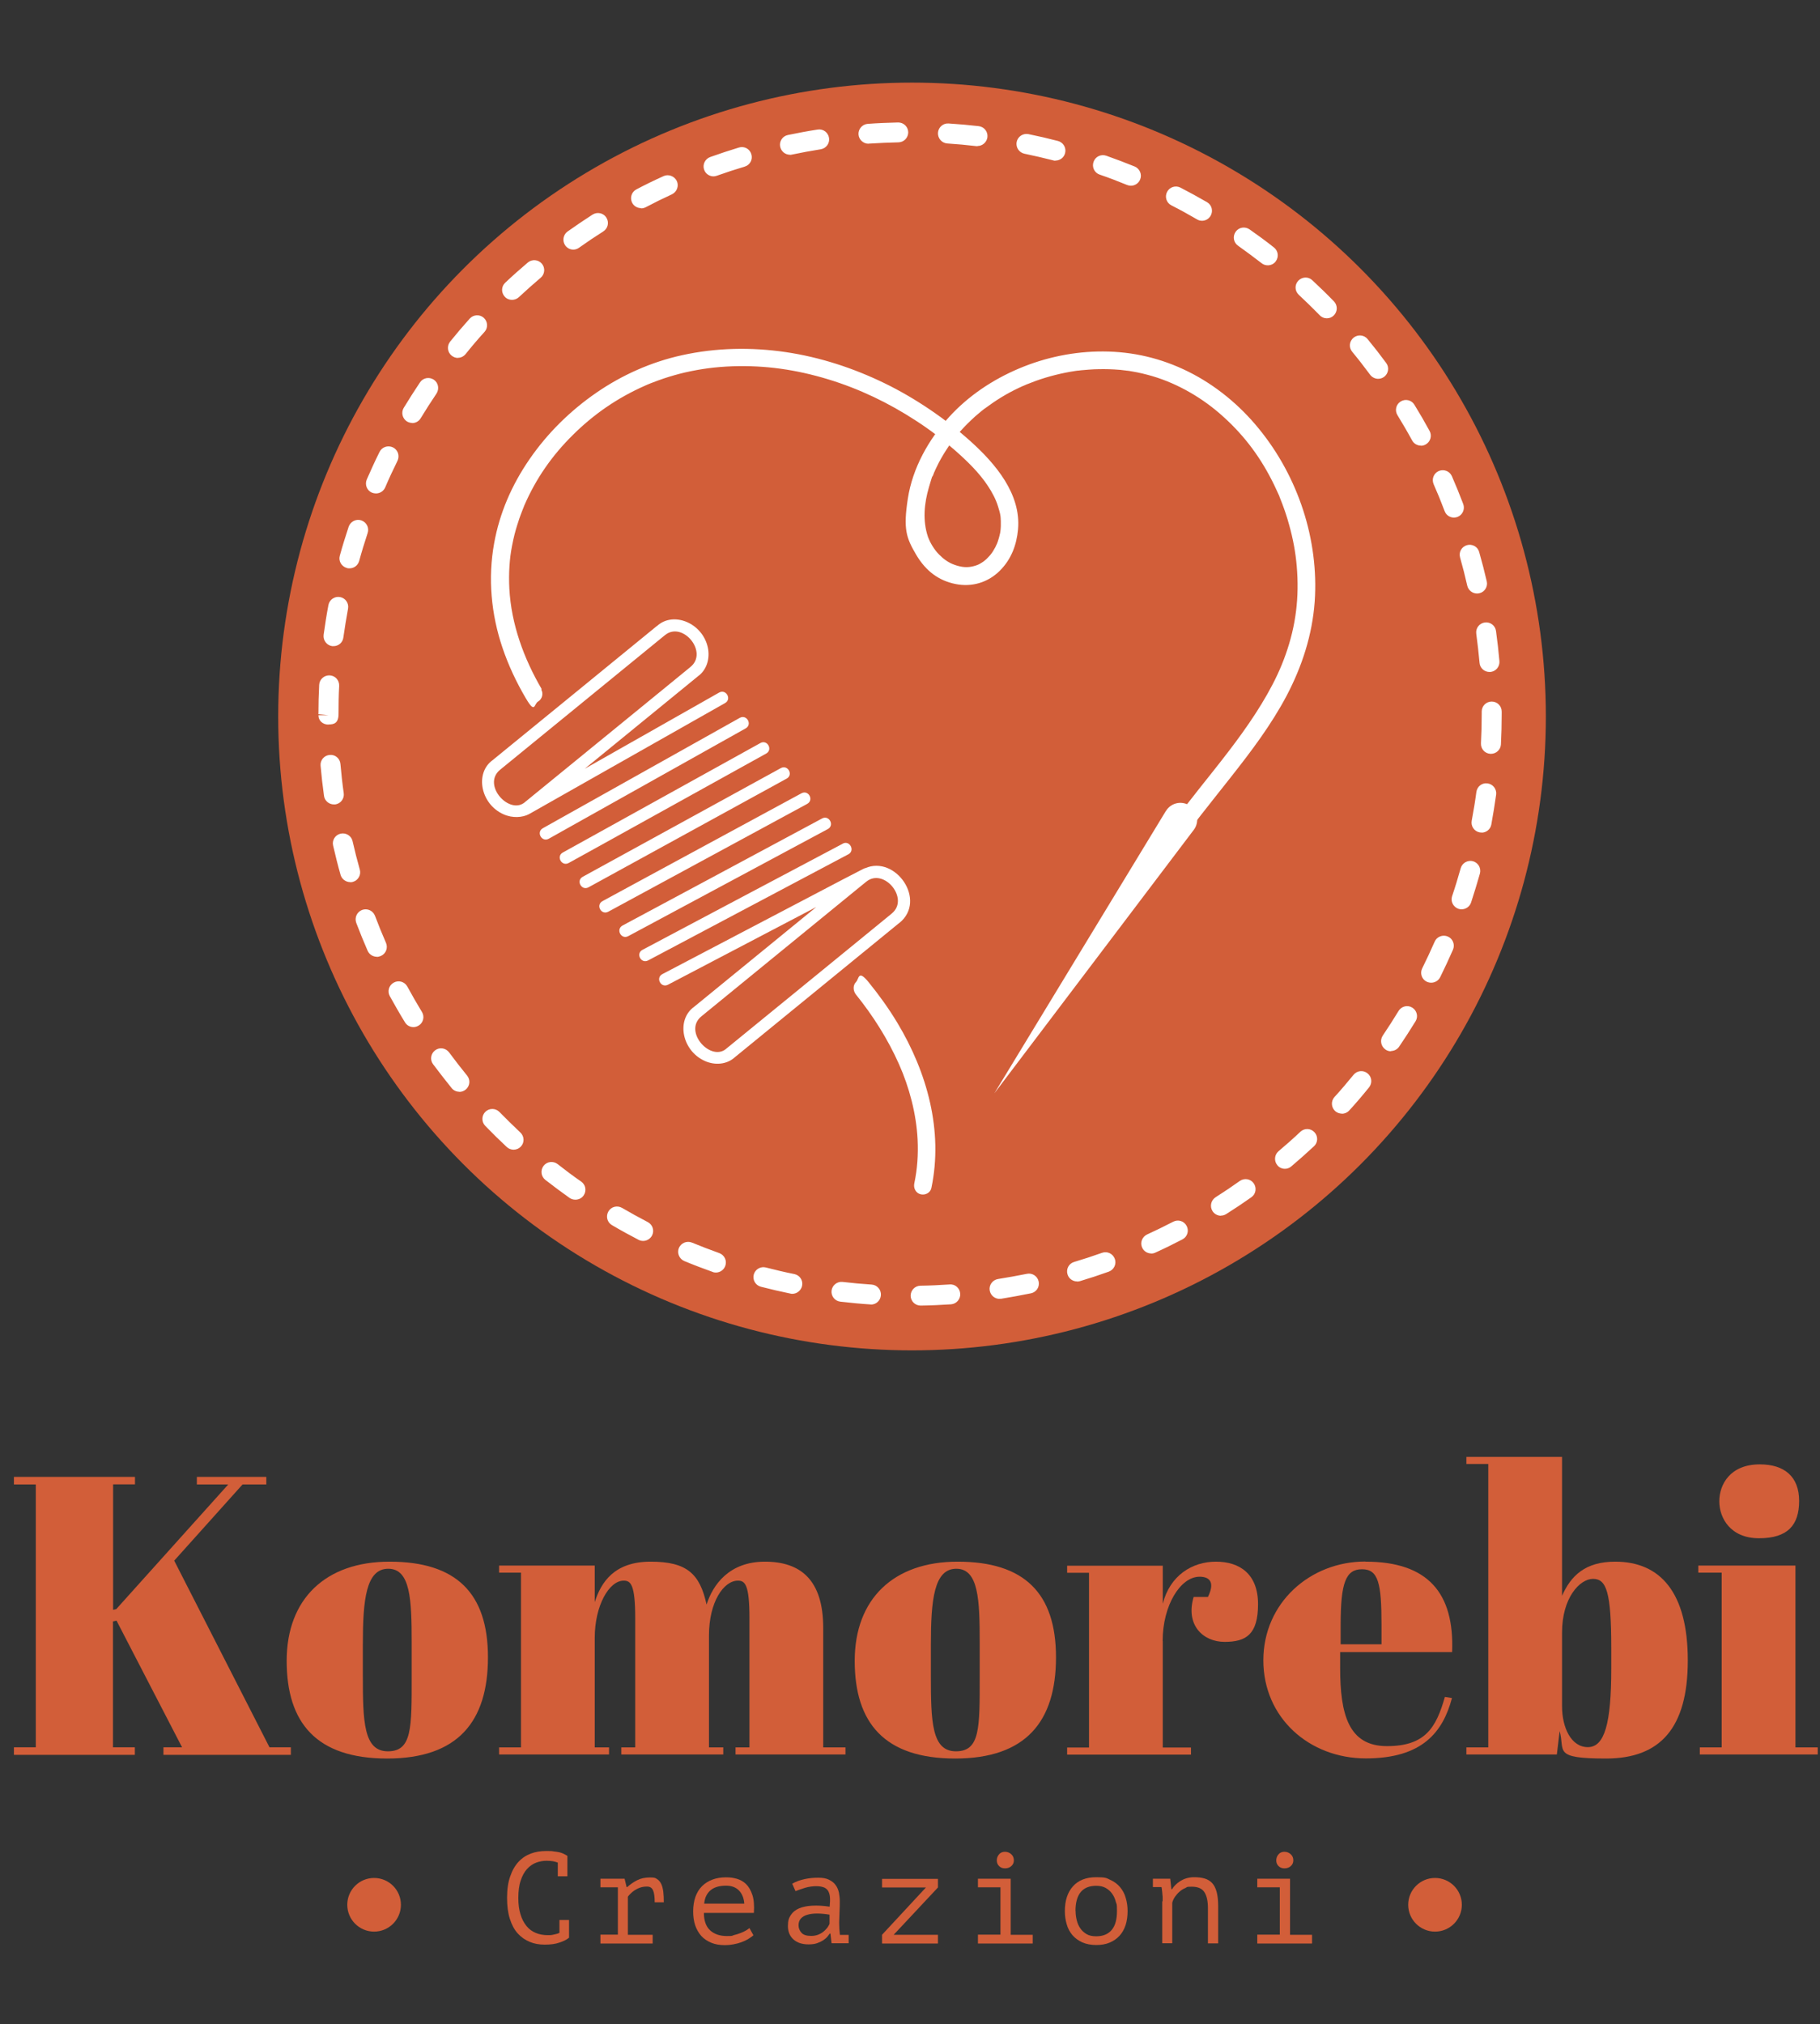 <svg viewBox="0 0 1438.6 1600" version="1.1" xmlns="http://www.w3.org/2000/svg" id="Livello_1">
  
  <rect x="0" y="0" width="1438.6" height="1600" fill="#333333" stroke="none"/>
  
  <defs>
    <style>
      .st0 {
        fill-rule: evenodd;
      }

      .st0, .st1 {
        fill: #fff;
      }

      .st2 {
        fill: #d25e39;
      }
    </style>
  </defs>
  <g>
    <circle r="501" cy="566.3" cx="720.9" class="st2"></circle>
    <path d="M428.2,544.7c-14.2-24.3-24.1-51.4-25.6-79.5-.3-5.9-.3-11.9.1-17.8s.9-10.1,2.1-16.3,2.4-11,4.1-16.3,1.7-5.3,2.7-8,1-2.6,1.5-3.9.5-1.3.8-2c.3-.8.4-.9.1-.3.1-.3.3-.6.4-1,9.3-21.5,22.1-39.7,38.4-55.8,16.5-16.4,35.2-29.3,56.9-38.9s.9-.4,1.3-.6c0,0,2.1-.9,1-.4,1.3-.6,2.7-1.1,4-1.6,2.9-1.1,5.8-2.2,8.8-3.2,5.5-1.8,11-3.4,16.6-4.7,12.8-2.9,24.3-4.4,37.5-4.9,26.1-.9,50.7,2.7,75.7,10.3,24.6,7.5,47.6,18.5,69.4,32.7,11.1,7.2,20.7,14.5,30.6,23.2s19.4,17.9,26.3,28.4c3.5,5.3,6.3,10.6,8,16.2s1.7,5.9,2.1,8.9c-.2-1.6,0,.6,0,.7,0,.5,0,1.1.1,1.6,0,1.4,0,2.8,0,4.3s-.2,2.6-.3,3.9c.2-1.6-.1.6-.1.7-.1.6-.2,1.3-.4,1.9-.3,1.3-.6,2.6-1,3.8s-.4,1.3-.6,1.9-1,2.7-.5,1.4c-.9,2.2-2,4.3-3.3,6.3s-.7,1.1-1.1,1.6-1.4,1.8-.4.6c-.9,1.1-1.9,2.2-3,3.3s-.9.9-1.4,1.3-1.7,1.4-.5.5c-1,.8-2,1.4-3.1,2.1s-1.1.6-1.6.9-2,.9-.6.3c-1.2.5-2.4.9-3.6,1.2-4.9,1.3-9.5.9-14.9-1s-9-4.8-12.5-8.3-7-9.1-8.7-13.9c-4.3-12.8-3-26.4.8-39.3s2-6.3,3.2-9.3.5-1.2.7-1.8c.8-2-.6,1.2.3-.7s1.2-2.8,1.9-4.1c2.2-4.7,4.8-9.2,7.6-13.5s2.8-4.3,4.4-6.4.8-1,1.1-1.6,1.4-1.8.5-.6c.8-1,1.6-2,2.4-3,3.4-4.1,7.1-8,11-11.7s3.8-3.5,5.8-5.2,1.6-1.4,2.5-2.1,1-.8,1.5-1.2c.3-.3.7-.5,1-.8-.6.4-.5.4.1,0,4.3-3.2,8.8-6.3,13.4-9.1s9.1-5.2,13.8-7.4,2.4-1.1,3.6-1.6,1.2-.5,1.8-.8c2-.9-1.3.5.7-.3s4.9-1.9,7.3-2.8c10.1-3.6,20.5-6.2,31.1-7.8s1.3-.2,1.9-.3c-1.6.2.6,0,.7,0,1.3-.2,2.6-.3,3.9-.4,2.7-.3,5.4-.4,8.2-.6,5.3-.2,10.7-.2,16,.1s5.2.4,7.8.7,1.1.1,1.6.2,1.8.2.4,0c1.5.2,3,.4,4.5.7,5.4.9,10.7,2.2,15.9,3.7,20.6,6.1,40.3,17.7,56.1,32.1,17.3,15.6,30.1,33.1,40.3,54.2,1.1,2.3,2.2,4.7,3.3,7.1s.6,1.3.8,2c-.5-1.2.4,1,.4,1,.6,1.5,1.2,3.1,1.8,4.6,2,5.3,3.8,10.7,5.3,16.2,3.2,11.3,5.2,22.3,6.1,33,2.1,24.3-.6,46.9-8.8,69.9-3.8,10.8-8.5,20.7-14.5,31.3s-12.8,20.9-19.9,30.8c-14.4,20.1-30.1,38.7-45.5,58.7-7.6,9.9-15.1,19.9-22.1,30.2s-.6,7.7,2.5,9.6,7.4.6,9.6-2.5c14.7-21.7,30.7-40.9,46.9-61.6,16-20.3,31.7-41.1,43.8-64,12.2-23.2,20.3-48.1,22.2-74.4,1.7-24.3-1.6-49.1-9.1-72.2-7.6-23.4-19.4-45.3-35-64.4-15.1-18.6-34.2-34.4-55.7-45.1s-43.9-15.9-67.4-16c-22.8-.1-45.6,4.6-66.6,13.5s-39.9,21.6-55.1,38.2c-16.3,17.8-29,40.5-32.7,64.6s-1.3,30.9,6.5,44.2,18.2,20.7,31.2,23.3,25.6-1.2,34.9-10.4,13.4-20.7,14.5-32.8c2.5-28-17.9-51.9-37.3-69.4s-43.5-34.1-68.2-46.1-51-20.6-78.1-24.6c-27.3-4-55.1-3.5-82.2,2.5-24.1,5.3-47.2,15.6-67.5,29.6-20.6,14.2-38.6,31.9-52.8,52.5s-23.7,42.7-28,66.5c-5,27.6-2.4,56.1,6.6,82.6,4.7,13.9,11,27.3,18.5,40s6.3,4.4,9.6,2.5,4.4-6.3,2.5-9.6h0Z" class="st1"></path>
    <path d="M736.2,939c9.5-45.3-3.4-91.5-26.9-130.6-6.8-11.3-14.5-22-22.8-32.2s-7.4-2.5-9.9,0-2.4,6.9,0,9.9c13.4,16.6,25.2,35.2,34,55,8.2,18.4,13.7,39.4,14.7,59.4.6,12-.2,23.5-2.6,34.8-.8,3.7,1.1,7.6,4.9,8.6s7.8-1.2,8.6-4.9h0Z" class="st1"></path>
    <path d="M921.6,640.9l-135.6,223.2,157.6-208.2c4.8-6.3,3-15.5-3.8-19.5h0c-6.3-3.7-14.4-1.7-18.2,4.6Z" class="st1"></path>
    <path d="M519.3,494.8c12.9-11.9,36-2.5,40.2,17,1.8,8.4-.7,17.6-7.8,22.7-29.8,24.4-59.7,48.7-89.5,73.1,25.5-14.5,56.4-31.9,106.2-60.2,5.5-3.1,10.2,5.2,4.7,8.3-47.8,27.1-138.4,78.4-155,87.8-5.1,2.7-13,3.3-20.1.1-18.1-8-22.9-32.5-8.6-42.8,0,0,130-106.1,129.9-106.1ZM545.8,527.1c14.3-11.6-6.2-36.5-20.2-25.1-58.5,47.8-71.2,58.1-130.3,106.4-14.8,12.1,7.9,36.7,20.1,25.2,0,0,139.1-113.5,130.4-106.5ZM710.9,729.4c-43.3,35.4-86.6,70.7-129.9,106.1-6.5,6-15.9,6.6-23.8,3.1-18.2-8.1-22.9-32.5-8.6-42.8,32.2-26.3,64.4-52.6,96.6-78.9-38.3,20-105.4,55.3-117.2,61.4-5.6,2.9-10-5.5-4.4-8.4,168.5-88.4,159.1-83.5,160.3-83.7,23.9-10.5,49,25.3,27.1,43.2ZM704.9,722c14.3-11.7-6.3-36.5-20.2-25.1-19.4,15.8,58.4-47.7-130.3,106.4-14.8,12.1,7.9,36.7,20.1,25.2,0,0,139.1-113.5,130.4-106.5ZM666.1,666.8c5.5-3,10,5.5,4.5,8.4-49.2,26.1-125.6,66.6-158.3,83.9-5.6,2.9-10-5.5-4.4-8.4,0,0,116.1-61.6,158.3-83.9ZM649.8,646.9c5.5-3,10.1,5.4,4.5,8.4-8.2,4.4-146.8,78.7-157.7,84.6-5.6,3-10-5.4-4.5-8.4,0,0,113.3-60.7,157.7-84.6ZM633.5,627c5.5-3,10.1,5.3,4.5,8.4-76.9,41.7-136.7,74.1-157.2,85.2-5.6,3-10.1-5.4-4.5-8.4,0,0,32.9-17.9,157.2-85.2ZM617.2,607.1c5.5-3,10.1,5.3,4.6,8.3-32.3,17.7-36.6,20.1-156.6,85.9-5.5,3-10.1-5.3-4.6-8.3,0,0,145.9-80,156.6-85.9ZM601,587.3c5.5-3.1,10.1,5.3,4.6,8.3-173.3,96.1-124.6,69.1-156.1,86.5-5.5,3-10.1-5.3-4.6-8.3,0,0,145.5-80.6,156.1-86.5ZM584.7,567.4c5.5-3.1,10.2,5.2,4.7,8.3-172.4,96.6-122.4,68.6-155.6,87.2-5.5,3.1-10.2-5.2-4.7-8.3,0,0,82.6-46.3,155.6-87.2Z" class="st0"></path>
    <path d="M727.7,1031.9c-4.3,0-7.8-3.4-7.9-7.7,0-4.4,3.4-7.9,7.7-8,7.8-.1,15.5-.5,23.1-1,4.5-.4,8.1,3,8.4,7.3.3,4.3-3,8.1-7.3,8.4-7.9.5-15.9.9-23.9,1h-.1ZM688.5,1031c-.2,0-.4,0-.5,0-8-.5-15.9-1.3-23.8-2.2-4.3-.5-7.4-4.4-6.9-8.7.5-4.3,4.5-7.4,8.7-6.9,7.6.9,15.3,1.6,23,2.1,4.3.3,7.6,4,7.3,8.4-.3,4.2-3.7,7.4-7.9,7.4ZM790.1,1026.6c-3.8,0-7.2-2.8-7.8-6.7-.7-4.3,2.3-8.3,6.6-9,7.7-1.2,15.2-2.6,22.8-4.1,4.2-.9,8.4,1.8,9.3,6.1.9,4.3-1.8,8.4-6.1,9.3-7.8,1.6-15.6,3-23.5,4.3-.4,0-.8,0-1.2,0ZM626.3,1022.6c-.5,0-1.1,0-1.6-.2-7.8-1.6-15.6-3.4-23.3-5.4-4.2-1.1-6.7-5.4-5.6-9.6,1.1-4.2,5.5-6.7,9.6-5.6,7.4,1.9,14.9,3.7,22.5,5.2,4.3.9,7,5,6.1,9.3-.8,3.7-4.1,6.3-7.7,6.3ZM851.3,1012.8c-3.4,0-6.5-2.2-7.5-5.6-1.3-4.2,1.1-8.6,5.3-9.8,7.4-2.2,14.7-4.6,22-7.2,4.2-1.5,8.6.7,10.1,4.8,1.5,4.1-.7,8.6-4.8,10.1-7.5,2.7-15.1,5.2-22.8,7.5-.8.2-1.5.3-2.3.3ZM565.9,1005.8c-.9,0-1.8-.1-2.6-.5-7.5-2.7-15-5.5-22.4-8.6-4-1.7-5.9-6.3-4.3-10.3,1.7-4,6.3-5.9,10.3-4.3,7.1,2.9,14.3,5.7,21.6,8.3,4.1,1.5,6.3,6,4.8,10.1-1.1,3.2-4.2,5.3-7.4,5.3ZM910,990.7c-3,0-5.9-1.7-7.2-4.6-1.8-4,0-8.6,3.9-10.4,7-3.2,13.9-6.6,20.7-10.1,3.9-2,8.6-.5,10.6,3.4,2,3.9.5,8.6-3.4,10.6-7.1,3.7-14.2,7.2-21.5,10.5-1.1.5-2.2.7-3.3.7ZM508.3,980.8c-1.2,0-2.5-.3-3.6-.9-7.1-3.7-14.1-7.5-21-11.6-3.8-2.2-5-7-2.8-10.8,2.2-3.8,7-5,10.8-2.8,6.7,3.9,13.4,7.6,20.3,11.2,3.9,2,5.4,6.8,3.4,10.6-1.4,2.7-4.2,4.3-7,4.3ZM965.1,960.9c-2.6,0-5.2-1.3-6.7-3.7-2.3-3.7-1.2-8.5,2.4-10.9,6.5-4.1,12.9-8.4,19.2-12.9,3.6-2.5,8.5-1.7,11,1.9,2.5,3.6,1.7,8.5-1.9,11-6.5,4.6-13.1,9-19.9,13.3-1.3.8-2.8,1.2-4.2,1.2ZM454.7,948.2c-1.6,0-3.2-.5-4.5-1.4-6.5-4.6-12.9-9.4-19.2-14.3-3.4-2.7-4-7.6-1.3-11.1,2.7-3.4,7.6-4,11.1-1.3,6.1,4.8,12.2,9.4,18.6,13.8,3.6,2.5,4.4,7.4,1.9,11-1.5,2.2-4,3.3-6.5,3.3ZM1015.7,923.8c-2.2,0-4.5-.9-6-2.8-2.8-3.3-2.4-8.3.9-11.1,5.9-5,11.7-10.1,17.3-15.4,3.2-3,8.2-2.8,11.1.4,3,3.2,2.8,8.2-.4,11.1-5.8,5.4-11.8,10.7-17.9,15.9-1.5,1.3-3.3,1.9-5.1,1.9ZM406,908.7c-1.9,0-3.9-.7-5.4-2.1-5.8-5.4-11.5-11-17.1-16.8-3-3.1-2.9-8.1.2-11.1,3.1-3,8.1-2.9,11.1.2,5.4,5.5,10.9,10.9,16.5,16.2,3.2,3,3.4,8,.4,11.1-1.6,1.7-3.7,2.5-5.8,2.5ZM1060.7,880.2c-1.9,0-3.8-.7-5.3-2-3.2-2.9-3.5-7.9-.6-11.1,5.2-5.7,10.2-11.6,15.1-17.6,2.8-3.4,7.7-3.9,11.1-1.1,3.4,2.7,3.9,7.7,1.1,11.1-5,6.2-10.2,12.3-15.6,18.2-1.6,1.7-3.7,2.6-5.9,2.6ZM363.1,862.9c-2.3,0-4.6-1-6.1-2.9-5-6.2-9.9-12.5-14.7-18.9-2.6-3.5-1.8-8.4,1.7-11,3.5-2.6,8.4-1.8,11,1.7,4.6,6.2,9.3,12.3,14.2,18.3,2.8,3.4,2.3,8.3-1.1,11.1-1.5,1.2-3.2,1.8-5,1.8ZM1099.5,830.9c-1.5,0-3.1-.4-4.4-1.4-3.6-2.5-4.5-7.4-2.1-11,4.3-6.4,8.5-12.9,12.5-19.5,2.3-3.7,7.1-4.9,10.8-2.6,3.7,2.3,4.9,7.1,2.6,10.8-4.2,6.8-8.5,13.5-13,20.1-1.5,2.2-4,3.4-6.5,3.4ZM326.8,811.8c-2.7,0-5.2-1.3-6.7-3.8-4.2-6.8-8.1-13.7-12-20.7-2.1-3.8-.7-8.6,3.2-10.7,3.8-2.1,8.6-.7,10.7,3.2,3.7,6.8,7.5,13.4,11.5,20,2.3,3.7,1.1,8.6-2.6,10.8-1.3.8-2.7,1.2-4.1,1.2ZM1131.2,776.7c-1.2,0-2.4-.3-3.5-.8-3.9-1.9-5.5-6.7-3.5-10.6,3.4-6.9,6.7-13.9,9.8-21,1.7-4,6.4-5.8,10.4-4.1,4,1.7,5.8,6.4,4.1,10.4-3.2,7.3-6.6,14.6-10.1,21.7-1.4,2.8-4.2,4.4-7.1,4.4ZM297.8,756.2c-3,0-5.9-1.8-7.2-4.7-3.2-7.3-6.2-14.7-9-22.1-1.5-4.1.5-8.6,4.6-10.2,4.1-1.5,8.6.5,10.2,4.6,2.7,7.2,5.6,14.3,8.7,21.4,1.7,4,0,8.6-4.1,10.4-1,.4-2.1.7-3.2.7ZM1155.3,718.7c-.8,0-1.7-.1-2.5-.4-4.1-1.4-6.4-5.9-5-10,2.5-7.3,4.7-14.7,6.8-22.1,1.2-4.2,5.6-6.6,9.7-5.5,4.2,1.2,6.6,5.5,5.5,9.7-2.2,7.7-4.5,15.3-7,22.9-1.1,3.3-4.2,5.4-7.5,5.4ZM276.8,697.2c-3.4,0-6.6-2.3-7.6-5.7-2.2-7.7-4.1-15.4-5.9-23.2-1-4.2,1.7-8.5,6-9.4,4.2-.9,8.5,1.7,9.4,6,1.7,7.5,3.6,15,5.7,22.4,1.2,4.2-1.3,8.5-5.4,9.7-.7.2-1.4.3-2.1.3ZM1171.1,658c-.5,0-1,0-1.5-.1-4.3-.8-7.1-4.9-6.3-9.2,1.4-7.5,2.7-15.2,3.7-22.8.6-4.3,4.5-7.4,8.9-6.7,4.3.6,7.3,4.6,6.7,8.9-1.1,7.9-2.4,15.8-3.8,23.6-.7,3.8-4,6.4-7.7,6.4ZM263.9,635.8c-3.9,0-7.3-2.9-7.8-6.8-1.1-7.9-2-15.8-2.7-23.8-.4-4.3,2.8-8.2,7.2-8.5,4.3-.5,8.2,2.8,8.5,7.2.7,7.7,1.5,15.4,2.6,23,.6,4.3-2.4,8.3-6.7,8.9-.4,0-.7,0-1.1,0ZM1178.5,595.8c-.1,0-.3,0-.4,0-4.4-.2-7.7-3.9-7.5-8.3.4-7.7.6-15.4.6-23.1v-2c0-4.4,3.5-7.9,7.9-7.9s7.9,3.5,7.9,7.9v2c0,8-.2,16-.6,23.9-.2,4.2-3.7,7.5-7.9,7.5ZM259.6,572.7c-4.4,0-7.9-3-7.9-7.4h7.9l-7.9-.8c0-7.9.2-15.6.6-23.2.2-4.4,4-7.7,8.3-7.5,4.4.2,7.7,3.9,7.5,8.3-.4,7.3-.5,14.7-.5,22.1s-3.5,8.4-7.9,8.4ZM1177.3,531.1c-4,0-7.5-3.1-7.8-7.2-.7-7.7-1.6-15.4-2.6-23-.6-4.3,2.4-8.3,6.7-8.9,4.4-.6,8.3,2.4,8.9,6.7,1.1,7.9,2,15.8,2.7,23.8.4,4.3-2.8,8.2-7.1,8.6-.2,0-.5,0-.7,0ZM263.7,510.7c-.4,0-.7,0-1.1,0-4.3-.6-7.3-4.5-6.8-8.9,1.1-7.9,2.3-15.8,3.8-23.6.8-4.3,5-7.1,9.2-6.3,4.3.8,7.1,4.9,6.3,9.2-1.4,7.5-2.6,15.2-3.7,22.8-.5,4-3.9,6.8-7.8,6.8ZM1167.5,469.1c-3.6,0-6.8-2.5-7.7-6.1-1.7-7.5-3.6-15-5.7-22.4-1.2-4.2,1.2-8.5,5.4-9.7,4.2-1.2,8.6,1.2,9.7,5.4,2.2,7.7,4.2,15.4,6,23.2,1,4.2-1.7,8.5-5.9,9.4-.6.1-1.2.2-1.8.2ZM276.2,449.2c-.7,0-1.4,0-2.1-.3-4.2-1.2-6.7-5.5-5.5-9.7,2.1-7.7,4.5-15.3,7-22.9,1.4-4.1,5.9-6.4,10-5,4.1,1.4,6.4,5.8,5,10-2.4,7.3-4.7,14.7-6.7,22.1-1,3.5-4.1,5.8-7.6,5.8ZM1149.3,409.1c-3.2,0-6.2-1.9-7.4-5.1-2.7-7.2-5.6-14.3-8.7-21.3-1.7-4,0-8.6,4-10.4,4-1.7,8.6,0,10.4,4,3.2,7.3,6.2,14.7,9,22.1,1.5,4.1-.5,8.6-4.6,10.2-.9.3-1.9.5-2.8.5ZM297.1,390c-1,0-2.1-.2-3.1-.6-4-1.7-5.8-6.4-4.1-10.4,3.2-7.3,6.5-14.6,10.1-21.8,1.9-3.9,6.6-5.5,10.6-3.6,3.9,1.9,5.5,6.6,3.6,10.6-3.4,6.9-6.7,13.9-9.7,21-1.3,3-4.2,4.8-7.2,4.8ZM1123.1,352.2c-2.8,0-5.5-1.5-6.9-4.1-3.7-6.8-7.6-13.4-11.6-20-2.3-3.7-1.1-8.6,2.6-10.8,3.7-2.3,8.6-1.1,10.8,2.6,4.2,6.8,8.2,13.7,12,20.7,2.1,3.8.7,8.6-3.1,10.7-1.2.7-2.5,1-3.8,1ZM325.9,334.3c-1.4,0-2.8-.4-4.1-1.1-3.7-2.3-4.9-7.1-2.7-10.8,4.1-6.8,8.5-13.6,12.9-20.2,2.4-3.6,7.3-4.5,10.9-2.1,3.6,2.4,4.5,7.3,2.1,11-4.3,6.4-8.5,12.9-12.5,19.5-1.5,2.5-4.1,3.8-6.8,3.8ZM1089.4,299.4c-2.4,0-4.8-1.1-6.4-3.2-4.6-6.2-9.3-12.3-14.2-18.2-2.8-3.4-2.3-8.3,1.1-11.1,3.4-2.7,8.3-2.3,11.1,1.1,5.1,6.2,10,12.5,14.7,18.9,2.6,3.5,1.8,8.4-1.7,11-1.4,1-3,1.5-4.7,1.5ZM362,282.9c-1.7,0-3.5-.6-5-1.8-3.4-2.7-3.9-7.7-1.2-11.1,5-6.2,10.2-12.3,15.5-18.2,2.9-3.2,7.9-3.5,11.1-.6,3.2,2.9,3.5,7.9.6,11.1-5.2,5.7-10.2,11.6-15,17.6-1.6,1.9-3.8,2.9-6.1,2.9ZM1048.8,251.6c-2.1,0-4.1-.8-5.6-2.4-5.4-5.5-10.9-10.9-16.6-16.2-3.2-3-3.4-7.9-.4-11.1,3-3.2,8-3.4,11.1-.4,5.8,5.4,11.6,11,17.1,16.7,3,3.1,3,8.1-.2,11.2-1.5,1.5-3.5,2.2-5.5,2.2ZM404.7,237c-2.1,0-4.2-.8-5.7-2.5-3-3.2-2.8-8.2.4-11.1,5.8-5.5,11.8-10.8,17.8-15.9,3.3-2.8,8.3-2.4,11.1.9,2.8,3.3,2.4,8.3-.9,11.1-5.9,5-11.6,10.1-17.3,15.4-1.5,1.4-3.5,2.1-5.4,2.1ZM1002.1,209.7c-1.7,0-3.4-.5-4.9-1.7-6.1-4.7-12.3-9.3-18.6-13.8-3.6-2.5-4.4-7.4-1.9-11,2.5-3.6,7.4-4.4,11-1.9,6.6,4.6,13,9.3,19.3,14.3,3.4,2.7,4,7.6,1.3,11.1-1.5,2-3.9,3-6.2,3ZM453.2,197.3c-2.5,0-4.9-1.2-6.4-3.3-2.5-3.5-1.7-8.5,1.8-11,6.5-4.6,13.1-9.1,19.8-13.4,3.7-2.3,8.6-1.3,10.9,2.4,2.3,3.7,1.3,8.5-2.4,10.9-6.5,4.1-12.9,8.4-19.2,12.9-1.4,1-3,1.5-4.6,1.5ZM950.2,174.5c-1.3,0-2.7-.3-4-1.1-6.7-3.9-13.4-7.6-20.3-11.1-3.9-2-5.4-6.7-3.4-10.6,2-3.9,6.7-5.4,10.6-3.4,7.1,3.7,14.1,7.5,21,11.5,3.8,2.2,5,7,2.8,10.8-1.5,2.5-4.1,3.9-6.8,3.9ZM506.7,164.5c-2.8,0-5.6-1.5-7-4.2-2-3.9-.5-8.6,3.3-10.6,7-3.7,14.2-7.2,21.5-10.5,3.9-1.8,8.6,0,10.5,3.9,1.8,4,0,8.6-3.9,10.5-7,3.2-13.9,6.6-20.7,10.2-1.2.6-2.4.9-3.6.9ZM893.9,146.8c-1,0-2-.2-3-.6-7.1-2.9-14.3-5.7-21.7-8.2-4.1-1.4-6.3-5.9-4.8-10.1,1.4-4.1,5.9-6.3,10.1-4.8,7.6,2.7,15,5.5,22.4,8.5,4,1.7,6,6.3,4.3,10.3-1.2,3-4.2,4.9-7.3,4.9ZM564,139.4c-3.2,0-6.3-2-7.4-5.2-1.5-4.1.7-8.6,4.8-10.1,7.5-2.7,15.1-5.2,22.7-7.5,4.2-1.3,8.6,1.1,9.8,5.3,1.3,4.2-1.1,8.6-5.3,9.8-7.4,2.2-14.7,4.6-22,7.2-.9.3-1.8.5-2.7.5ZM834.3,127c-.7,0-1.3,0-2-.3-7.4-1.9-14.9-3.6-22.5-5.2-4.3-.9-7-5-6.2-9.3.9-4.3,5-7,9.3-6.2,7.9,1.6,15.6,3.4,23.3,5.4,4.2,1.1,6.8,5.4,5.7,9.6-.9,3.6-4.1,5.9-7.6,5.9ZM624.4,122.3c-3.6,0-6.9-2.5-7.7-6.3-.9-4.3,1.8-8.4,6.1-9.3,7.8-1.6,15.6-3.1,23.5-4.3,4.4-.7,8.3,2.3,9,6.6.7,4.3-2.3,8.3-6.6,9-7.6,1.2-15.2,2.6-22.8,4.2-.5.1-1.1.2-1.6.2ZM772.7,115.5c-.3,0-.6,0-.9,0-7.6-.9-15.3-1.6-23-2.1-4.3-.3-7.6-4-7.4-8.4.3-4.4,4-7.7,8.4-7.4,8,.5,16,1.2,23.8,2.1,4.3.5,7.4,4.4,6.9,8.7-.5,4-3.9,7-7.8,7ZM686.5,113.6c-4.1,0-7.6-3.2-7.9-7.3-.3-4.3,3-8.1,7.3-8.4,7.9-.6,15.9-.9,23.9-1.1h.2c4.3,0,7.8,3.4,7.9,7.7,0,4.4-3.4,7.9-7.7,8-7.7.2-15.5.5-23.1,1-.2,0-.4,0-.6,0Z" class="st1"></path>
  </g>
  <g>
    <path d="M106.7,1167.2v6h-17.3v99.2l2.5-.6,88.5-98.5h-24.8v-6h54.9v6h-18.8l-54,60.2,75.3,147.5h16.9v6h-100.7v-6h14.7l-51.8-100.1-2.8.6v99.5h17.3v6H11v-6h17.3v-207.7H11v-6h95.7Z" class="st2"></path>
    <path d="M307.9,1234.3c52.7,0,77.8,24.8,77.8,75.6s-23.8,80-79.7,80-79.4-28.2-79.4-77.2,30.8-78.4,81.3-78.4ZM325.4,1298.3c0-33.9-.9-58.4-18.5-58.4s-20.1,24.5-20.1,59.9v24.5c0,36.4.6,59.9,19.8,59.9s18.8-18.5,18.8-59.3v-26.7Z" class="st2"></path>
    <path d="M470.1,1237.4v28.9c5-15.7,15.4-32,44.2-32s38.9,9.7,44.2,33.9c5-15.7,17.9-33.9,46.1-33.9s46.1,14.4,46.1,52.4v94.4h17.6v5.6h-86.9v-5.6h11v-102c0-26.7-3.5-29.8-9.1-29.8-11.3,0-22.9,16.9-22.9,43.3v88.5h11.3v5.6h-80.6v-5.6h11v-102c0-26.7-3.5-29.8-9.1-29.8-11.6,0-22.9,19.8-22.9,45.2v86.6h11.3v5.6h-86.9v-5.6h17.3v-138.1h-17.3v-5.6h75.6Z" class="st2"></path>
    <path d="M756.9,1234.3c52.7,0,77.8,24.8,77.8,75.6s-23.8,80-79.7,80-79.4-28.2-79.4-77.2,30.8-78.4,81.3-78.4ZM774.4,1298.3c0-33.9-.9-58.4-18.5-58.4s-20.1,24.5-20.1,59.9v24.5c0,36.4.6,59.9,19.8,59.9s18.8-18.5,18.8-59.3v-26.7Z" class="st2"></path>
    <path d="M919.1,1297.1v84.1h22.3v5.6h-97.9v-5.6h17.3v-138.1h-17.3v-5.6h75.6v30.1c5.6-22.3,23.2-33.3,42-33.3s33.3,9.7,33.3,33.6-9.4,29.8-26.4,29.8-31.1-13.2-24.5-35.5h11.3c6.3-12.9,0-16-6.6-16-15.1,0-29.2,22.6-29.2,50.8Z" class="st2"></path>
    <path d="M1079.4,1234.3c49.3,0,70.3,24.8,68.4,71.5h-88.5v12.2c0,37,6.6,62.1,37,62.1s38.9-14.7,45.8-38.9l5.6.9c-7.2,27-23.5,47.7-68.1,47.7s-81-32-81-77.5,37-78.1,80.6-78.1ZM1092,1299.6v-15.4c0-32.9-2.5-43.9-15.4-43.9s-16.9,10.7-16.9,43.9v15.4h32.3Z" class="st2"></path>
    <path d="M1234.7,1261.3c6.9-15.7,18.2-27,42-27,35.8,0,57.4,24.5,57.4,78.1s-22,77.5-64.6,77.5-32.3-6-36.7-21.7l-2.2,18.5h-71.5v-5.6h17.3v-224h-17.3v-5.6h75.6v109.8ZM1234.7,1290.2v58.4c0,16.9,7.2,32.3,20.4,32.3s18.5-18.5,18.5-62.1v-16.3c0-44.2-3.8-54.6-14.4-54.6s-24.5,15.1-24.5,42.4Z" class="st2"></path>
    <path d="M1419.2,1237.4v143.7h17.6v5.6h-93.2v-5.6h17.3v-138.1h-18.5v-5.6h76.9ZM1391,1157.4c19.5,0,31.1,9.7,31.1,28.9s-9.1,29.5-31.7,29.5-31.4-16-31.4-29.2,8.5-29.2,32-29.2Z" class="st2"></path>
  </g>
  <g>
    <path d="M441,1472.2c-1.2-.5-2.4-.8-3.8-1.1-1.4-.2-3.1-.4-5.1-.4-2.8,0-5.6.5-8.3,1.5-2.7,1-5.1,2.7-7.2,5-2.1,2.3-3.8,5.4-5,9.1-1.3,3.7-1.9,8.4-1.9,13.8s.6,9.2,1.7,12.9,2.7,6.7,4.7,9.2c2,2.5,4.4,4.3,7.3,5.5,2.8,1.2,6,1.8,9.5,1.8s3.4-.2,5-.5c1.5-.3,3-.7,4.3-1.3v-10.2h7.6v14c-1.9,1.6-4.5,2.9-7.7,3.9-3.1,1.1-7,1.6-11.5,1.6s-8.3-.7-11.9-2.2c-3.6-1.5-6.8-3.7-9.5-6.7-2.7-3-4.7-6.8-6.2-11.5-1.5-4.7-2.2-10.2-2.2-16.6s.8-12.4,2.5-17c1.6-4.7,3.8-8.5,6.6-11.5,2.8-3,6-5.1,9.8-6.5,3.7-1.4,7.7-2,11.9-2s4.3,0,6,.3c1.7.2,3.2.4,4.5.7,1.3.3,2.4.7,3.4,1.2,1,.5,2,1,2.9,1.6h.1v16.2h-7.6v-10.9Z" class="st2"></path>
    <path d="M474.6,1536v-6.9h13.8v-37.4h-13.8v-6.8h19.1l1.6,6.6h.5c2.3-2.1,4.9-3.9,7.8-5.4,2.9-1.5,6.3-2.2,10.2-2.2s4.2.4,5.6,1.3c1.4.9,2.5,2.2,3.3,3.9.8,1.7,1.3,3.8,1.6,6.2.3,2.4.4,5.2.4,8.2h-7.2c0-4.2-.4-7.4-1.3-9.4-.9-2-2.4-3-4.7-3s-4,.3-5.7.9c-1.7.6-3.2,1.4-4.4,2.2-1.3.9-2.3,1.8-3.2,2.7-.9.9-1.5,1.6-1.9,2.2v30.1h19.6v6.9h-41.3Z" class="st2"></path>
    <path d="M595.5,1529.6c-1.2,1.1-2.7,2.1-4.3,3.1-1.7,1-3.5,1.8-5.5,2.5-2,.7-4,1.2-6.2,1.6-2.1.4-4.3.6-6.5.6-4.1,0-7.7-.6-10.8-1.9-3.1-1.3-5.8-3.1-7.9-5.4-2.1-2.4-3.7-5.2-4.8-8.4-1.1-3.3-1.6-7-1.6-11s.6-8.1,1.8-11.5c1.2-3.3,2.9-6.1,5.2-8.4,2.2-2.2,5-4,8.2-5.2,3.2-1.2,6.8-1.8,10.7-1.8s5.7.4,8.5,1.1c2.8.8,5.3,2.2,7.4,4.2,2.1,2.1,3.8,4.9,5,8.6,1.2,3.6,1.6,8.4,1.2,14.2h-39.5c0,6.1,1.6,10.7,4.9,13.8,3.3,3,7.7,4.5,13.2,4.5s3.7-.2,5.5-.7c1.8-.4,3.5-1,5.2-1.6,1.6-.6,3.1-1.3,4.3-2,1.3-.8,2.2-1.4,2.9-2l3.2,5.8ZM574,1490.4c-2.2,0-4.4.2-6.4.7-2,.5-3.8,1.3-5.3,2.4-1.5,1.1-2.8,2.6-3.8,4.4-1,1.8-1.6,4-1.9,6.7h31.7c-.3-4.5-1.8-8-4.3-10.5-2.5-2.5-5.9-3.7-10-3.7Z" class="st2"></path>
    <path d="M626.1,1488.9c2.9-1.7,6.2-2.9,9.9-3.7,3.7-.8,7.3-1.1,10.8-1.1s6.3.5,8.5,1.6c2.2,1.1,4,2.5,5.2,4.2,1.3,1.7,2.1,3.7,2.6,5.9.4,2.2.7,4.4.7,6.7s0,5.4-.2,8.3c-.1,2.9-.2,5.9-.3,8.8,0,3.4.2,6.6.6,9.7h6.9v6.6h-13.5l-.9-7.7h-.5c-.4.6-1,1.4-1.8,2.4-.8,1-1.9,1.9-3.2,2.8s-3,1.7-4.9,2.4-4.2,1-6.8,1c-5.1,0-9.1-1.3-12-3.9-2.9-2.6-4.4-6.1-4.4-10.6s.8-6.4,2.3-8.7c1.5-2.3,3.7-4.1,6.6-5.3,2.9-1.2,6.3-1.9,10.4-2.1,4.1-.2,8.6,0,13.7.8.3-3.1.4-5.7.2-7.8-.2-2.1-.8-3.7-1.6-5-.9-1.2-2.1-2.1-3.6-2.6-1.5-.5-3.4-.8-5.7-.8s-6,.4-8.8,1.3c-2.8.9-5.3,1.7-7.5,2.6l-2.6-5.9ZM641.2,1530.1c1.9,0,3.7-.3,5.3-.9,1.6-.6,3.1-1.4,4.3-2.4,1.2-1,2.2-2,3.1-3.1.8-1.1,1.4-2.2,1.8-3.2v-7.2c-3.5-.6-6.8-.9-9.8-.9s-5.6.3-7.8,1c-2.2.6-3.9,1.7-5.1,3-1.2,1.4-1.8,3.1-1.8,5.3s.8,4.2,2.3,5.9c1.5,1.7,4.1,2.5,7.7,2.5Z" class="st2"></path>
    <path d="M697.2,1529.2l34.7-37.4h-34.7v-6.8h44.2v6.8l-35,37.4h35v6.9h-44.2v-6.9Z" class="st2"></path>
    <path d="M773,1536v-6.9h17.8v-37.4h-17.8v-6.8h25.9v44.3h17.4v6.9h-43.2ZM787.9,1470.4c0-1.8.6-3.4,1.8-4.8s2.8-2,4.7-2,3.6.7,5,2,2,2.9,2,4.8-.7,3.3-2,4.5c-1.3,1.2-3,1.8-5,1.8s-3.5-.6-4.7-1.8c-1.2-1.2-1.8-2.7-1.8-4.5Z" class="st2"></path>
    <path d="M841.7,1510.5c0-8.2,2.1-14.8,6.4-19.6,4.3-4.8,10.4-7.2,18.4-7.2s8,.7,11.1,2.1c3.1,1.4,5.7,3.3,7.7,5.7,2,2.4,3.6,5.2,4.5,8.5,1,3.3,1.5,6.8,1.5,10.5s-.5,7.8-1.6,11.1c-1.1,3.3-2.7,6.1-4.8,8.4-2.1,2.3-4.7,4.1-7.8,5.4-3.1,1.3-6.6,1.9-10.6,1.9s-7.9-.7-11-2.1c-3.1-1.4-5.7-3.3-7.8-5.7-2-2.4-3.6-5.2-4.5-8.5-1-3.3-1.5-6.8-1.5-10.5ZM850.2,1510.5c0,2.4.3,4.8.9,7.2.6,2.4,1.5,4.5,2.8,6.4,1.3,1.9,3,3.4,5,4.6,2.1,1.2,4.6,1.7,7.6,1.7,5.4,0,9.5-1.7,12.3-5.1,2.8-3.4,4.1-8.3,4.1-14.9s-.3-4.9-.9-7.2c-.6-2.4-1.5-4.5-2.9-6.4-1.3-1.9-3-3.4-5.1-4.6-2.1-1.2-4.6-1.7-7.6-1.7-5.4,0-9.5,1.7-12.2,5-2.7,3.3-4.1,8.3-4.1,14.9Z" class="st2"></path>
    <path d="M919,1502.8c0-.6,0-1.4,0-2.4,0-1,0-2-.2-3.1,0-1.1-.2-2.1-.3-3.1-.1-1-.2-1.9-.4-2.7h-6.8v-6.6h13.7l.9,8.3h.5c.7-1.2,1.6-2.3,2.7-3.4,1.1-1.1,2.4-2.1,3.9-3.1,1.5-.9,3.2-1.7,5-2.2,1.8-.5,3.8-.8,5.8-.8,3.1,0,5.9.3,8.3,1,2.4.7,4.4,1.9,6,3.6,1.6,1.7,2.8,4.1,3.6,7.1.8,3,1.2,6.7,1.2,11.3v29.3h-8.1v-27.7c0-5.6-.9-9.9-2.8-12.8s-5.2-4.3-10-4.3-3.5.4-5.1,1.1c-1.7.7-3.2,1.6-4.5,2.8-1.4,1.2-2.5,2.5-3.6,4-1,1.5-1.8,3.1-2.2,4.8v32h-7.9v-33.2Z" class="st2"></path>
    <path d="M993.8,1536v-6.9h17.8v-37.4h-17.8v-6.8h25.9v44.3h17.4v6.9h-43.2ZM1008.8,1470.4c0-1.8.6-3.4,1.8-4.8s2.8-2,4.7-2,3.6.7,5,2,2,2.9,2,4.8-.7,3.3-2,4.5c-1.3,1.2-3,1.8-5,1.8s-3.5-.6-4.7-1.8c-1.2-1.2-1.8-2.7-1.8-4.5Z" class="st2"></path>
  </g>
  <circle r="21.2" cy="1505.5" cx="1134.3" class="st2"></circle>
  <circle r="21.2" cy="1505.5" cx="295.7" class="st2"></circle>
</svg>